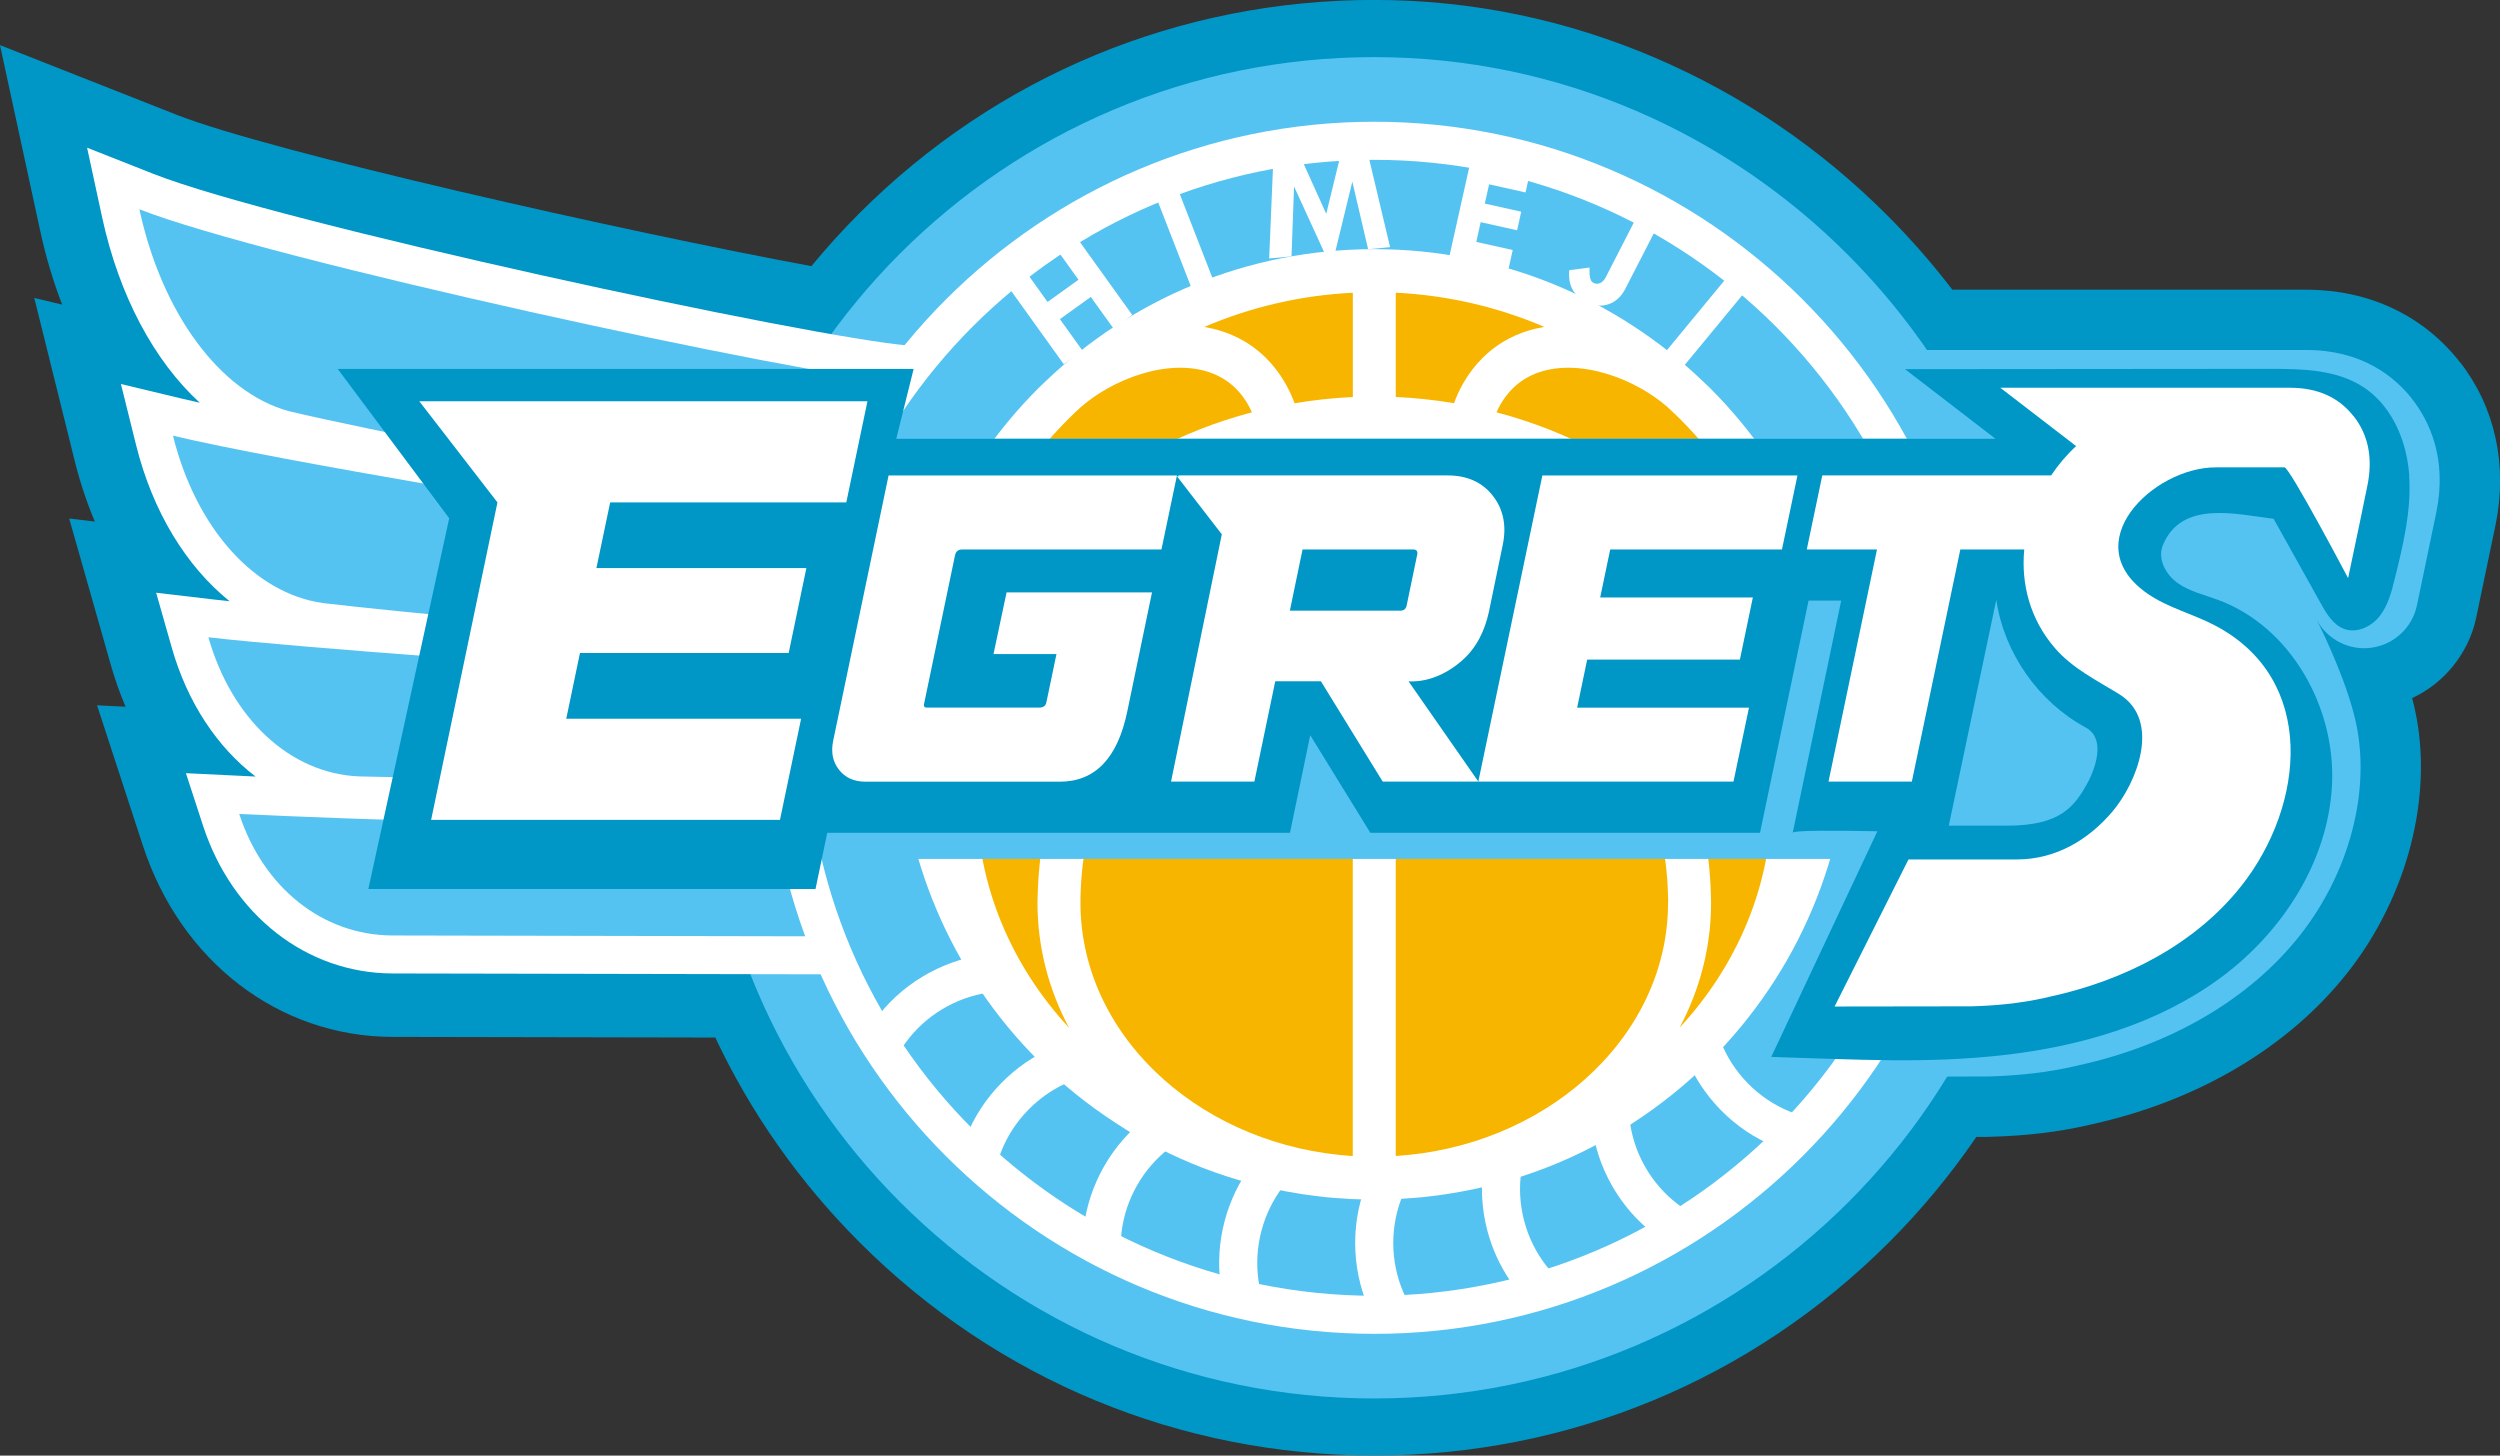 <?xml version="1.0" encoding="UTF-8"?>
<svg id="_レイヤー_2" data-name="レイヤー 2" xmlns="http://www.w3.org/2000/svg" xmlns:xlink="http://www.w3.org/1999/xlink" viewBox="0 0 393.86 229.32">
  <rect x="0" y="0" width="393.86" height="229.32" fill="#333333" stroke="none"/>
  <defs>
    <style>
      .cls-1 {
        fill: none;
      }

      .cls-2 {
        fill: #54c3f1;
      }

      .cls-3 {
        fill: #fff;
      }

      .cls-4 {
        fill: #0097c6;
      }

      .cls-5 {
        clip-path: url(#clippath);
      }

      .cls-6 {
        fill: #f8b500;
        fill-rule: evenodd;
      }
    </style>
    <clipPath id="clippath">
      <path class="cls-1" d="M216.51,22.18c-51,0-92.48,41.48-92.48,92.48s41.49,92.48,92.48,92.48,92.48-41.49,92.48-92.48-41.49-92.48-92.48-92.48Z"/>
    </clipPath>
  </defs>
  <g id="_レイヤー_2-2" data-name="レイヤー 2">
    <g>
      <path class="cls-4" d="M387.5,57c-5.75-7.32-14.32-11.36-24.16-11.36h-55.76c-3.15-4.12-6.58-8.04-10.3-11.76-10.58-10.58-22.84-18.9-36.44-24.74-14.14-6.07-29.06-9.15-44.34-9.15-30.63,0-59.42,11.93-81.08,33.58-2.68,2.68-5.21,5.47-7.59,8.36-29.38-5.44-85.26-18.04-100.01-23.85L0,7.11l6.33,29.24c.88,4.08,2.05,7.97,3.46,11.64l-4.39-1.05,6.34,25.55c.84,3.4,1.92,6.64,3.2,9.68l-4.04-.48,6.56,23.07c.65,2.28,1.43,4.48,2.32,6.58l-4.49-.22,7.21,22.07c5.97,18.27,21.39,30.11,39.31,30.17l50.88.1c5.57,11.84,13.21,22.74,22.74,32.27,21.66,21.66,50.45,33.58,81.08,33.58s59.42-11.93,81.08-33.58c5.15-5.15,9.75-10.72,13.77-16.61.11,0,.21,0,.32,0h.57s.52,0,.52,0c.31,0,.63-.02.91-.03,5.63-.15,10.68-.76,15.42-1.86l.6-.14c16.68-3.7,30.94-12.17,40.15-23.87,9.45-12,13.53-27.81,10.64-41.27-.14-.66-.3-1.32-.47-1.97,5.1-2.37,8.91-7.1,10.08-12.63l3.06-14.65c1.93-9.47-.07-18.59-5.64-25.7Z"/>
      <path class="cls-2" d="M322.17,114.66c0,58.35-47.31,105.66-105.66,105.66s-105.66-47.31-105.66-105.66S158.15,9,216.51,9s105.66,48.1,105.66,105.66Z"/>
      <path class="cls-3" d="M143.19,54.44c-15.31-1.21-99.41-19.32-119.03-27.05l-10.44-4.12,2.37,10.97c2.68,12.36,8.2,22.62,15.38,29.21-1.02-.23-1.97-.44-2.82-.65l-9.6-2.3,2.38,9.58c2.6,10.5,7.92,19.15,14.74,24.64-.97-.1-1.85-.2-2.64-.29l-8.93-1.05,2.46,8.65c2.46,8.65,7.17,15.7,13.2,20.31-.79-.04-1.55-.07-2.27-.11l-8.7-.42,2.7,8.28c4.6,14.09,16.31,23.23,29.82,23.27l80.89.16h6.01s0-98.65,0-98.65l-5.53-.44Z"/>
      <path class="cls-2" d="M142.72,60.42c-16.55-1.31-100.87-19.61-120.76-27.45,3.52,16.29,12.63,28.78,23.48,31.79,12.54,3.02,48.46,9.87,48.46,9.87v6.12s-49.66-8.04-66.65-12.11c3.59,14.47,12.75,24.85,23.64,26.37,12.01,1.43,43.01,4.26,43.01,4.26v6.05s-46.73-3.23-61.07-4.92c3.65,12.83,12.85,21.47,23.75,21.92,11.36.3,37.31.62,37.31.62v7.3s-38.93-1.17-56.2-2c3.77,11.56,13.09,19.1,24.13,19.14l80.88.16V60.42Z"/>
      <g>
        <g>
          <path class="cls-2" d="M216.51,22.18c-51,0-92.48,41.48-92.48,92.48s41.49,92.48,92.48,92.48,92.48-41.49,92.48-92.48-41.49-92.48-92.48-92.48Z"/>
          <path class="cls-3" d="M216.51,210.14c-52.65,0-95.48-42.83-95.48-95.48S163.86,19.18,216.51,19.18s95.48,42.83,95.48,95.48-42.83,95.48-95.48,95.48ZM216.51,25.18c-49.34,0-89.48,40.14-89.48,89.48s40.14,89.48,89.48,89.48,89.48-40.14,89.48-89.48-40.14-89.48-89.48-89.48Z"/>
        </g>
        <g class="cls-5">
          <path class="cls-3" d="M239.23,221.56c-14.19,0-25.73-11.54-25.73-25.73s11.54-25.73,25.73-25.73v6c-10.88,0-19.73,8.85-19.73,19.73s8.85,19.73,19.73,19.73v6Z"/>
          <path class="cls-3" d="M211.25,223.82c-6.65-1.75-12.21-5.98-15.67-11.92-3.46-5.94-4.4-12.87-2.65-19.51,1.75-6.64,5.98-12.21,11.92-15.67,5.94-3.46,12.87-4.4,19.51-2.65l-1.53,5.8c-5.09-1.34-10.41-.62-14.96,2.03-4.55,2.65-7.8,6.92-9.14,12.02-1.34,5.1-.62,10.41,2.03,14.96,2.65,4.55,6.92,7.8,12.02,9.14l-1.53,5.8Z"/>
          <path class="cls-3" d="M183.62,218.88c-5.98-3.39-10.28-8.9-12.12-15.52s-.98-13.56,2.4-19.54c6.99-12.34,22.72-16.7,35.06-9.71l-2.96,5.22c-9.46-5.36-21.52-2.02-26.88,7.45-2.6,4.58-3.25,9.91-1.84,14.98,1.41,5.08,4.71,9.3,9.29,11.9l-2.96,5.22Z"/>
          <path class="cls-3" d="M158.16,207.06c-4.92-4.8-7.68-11.22-7.77-18.09-.09-6.87,2.51-13.36,7.3-18.28,4.8-4.92,11.22-7.68,18.09-7.77,6.88-.09,13.36,2.51,18.28,7.3l-4.19,4.3c-3.77-3.68-8.74-5.67-14.02-5.6-5.27.07-10.2,2.18-13.87,5.95-3.68,3.77-5.67,8.75-5.6,14.02.07,5.27,2.18,10.2,5.95,13.87l-4.19,4.3Z"/>
          <path class="cls-3" d="M136.54,189.15c-7.3-12.16-3.34-28,8.82-35.3,5.89-3.54,12.81-4.57,19.47-2.9s12.29,5.83,15.82,11.72l-5.14,3.09c-2.71-4.52-7.02-7.71-12.13-8.99-5.11-1.28-10.42-.49-14.93,2.22-9.33,5.6-12.36,17.74-6.76,27.06l-5.14,3.09Z"/>
          <path class="cls-3" d="M289.47,182.58c-6.69,0-13.38-2.59-18.41-7.74-4.8-4.92-7.4-11.41-7.32-18.28.08-6.87,2.84-13.3,7.75-18.1l4.19,4.29c-3.77,3.68-5.88,8.61-5.95,13.88-.06,5.27,1.93,10.25,5.61,14.02,7.6,7.78,20.11,7.93,27.89.34l4.19,4.29c-4.99,4.88-11.48,7.31-17.97,7.31Z"/>
          <path class="cls-3" d="M276.36,199.78c-8.97,0-17.69-4.69-22.42-13.03-7-12.34-2.65-28.07,9.69-35.07l2.96,5.22c-9.46,5.36-12.79,17.43-7.43,26.89,5.37,9.46,17.43,12.79,26.89,7.43l2.96,5.22c-4,2.27-8.35,3.34-12.64,3.34Z"/>
          <path class="cls-3" d="M259.21,213.06c-11.39,0-21.83-7.64-24.88-19.16-1.75-6.64-.82-13.57,2.64-19.51,3.46-5.94,9.02-10.18,15.66-11.93l1.53,5.8c-10.52,2.78-16.81,13.59-14.03,24.11,2.78,10.52,13.6,16.81,24.11,14.03l1.53,5.8c-2.19.58-4.4.86-6.56.86Z"/>
        </g>
        <g>
          <path class="cls-6" d="M216.51,42.64c39.48,0,71.48,32,71.48,71.48s-32,71.48-71.48,71.48-71.48-32-71.48-71.48,32-71.48,71.48-71.48Z"/>
          <path class="cls-3" d="M221.07,188.84c.98-.06,1.97-.13,2.94-.22.23-.02.45-.05.68-.08,1.05-.11,2.08-.24,3.11-.4.12-.02.23-.04.35-.06,10.71-1.65,20.59-5.54,29.04-11.12,4.43-2.87,8.54-6.18,12.26-9.9,13.55-13.55,21.93-32.27,21.93-52.94s-8.38-39.39-21.93-52.94c-.21-.21-.42-.4-.63-.6h0c-.21-.22-.44-.42-.66-.63-13.44-12.81-31.62-20.7-51.65-20.7s-38.24,7.89-51.68,20.72c-.21.2-.43.39-.63.6h0c-.21.21-.43.4-.63.61-13.55,13.55-21.93,32.27-21.93,52.94s8.38,39.39,21.93,52.94c3.7,3.7,7.81,7.01,12.22,9.87,8.46,5.6,18.35,9.5,29.08,11.15.12.02.23.04.34.06,1.03.15,2.07.28,3.12.4.23.02.45.06.68.08.97.1,1.95.16,2.94.22.27.02.55.04.82.06.81.04,1.63.05,2.44.06.04,0,.07,0,.11,0,.82.02,1.17.03,1.19.03s.37,0,1.19-.03c.04,0,.07,0,.11,0,.82-.01,1.63-.03,2.44-.06.28-.01.55-.04.82-.06ZM202.53,60.45c-.9-1.58-1.96-2.95-3.13-4.1-2.75-2.71-6.1-4.23-9.68-4.84,7.24-3.1,15.13-4.99,23.41-5.39v16.43c-3.12.14-6.18.48-9.18.98-.37-1.03-.84-2.06-1.42-3.07ZM183.35,170.07c-8.1-7.18-13.13-17.01-13.13-27.84,0-.65,0-.5,0-.69.16-8.15,1.98-14.54,4.72-20.05,2.79-5.6,6.59-10.41,10.6-15.24.71-.86,1.07-1.29,1.44-1.73,7.29-8.72,18.18-21.76,18.12-34.33,2.62-.43,5.29-.73,8.02-.87v112.81c-11.57-.73-22.05-5.2-29.77-12.05ZM262.79,142.23c0,10.84-5.04,20.66-13.13,27.84-7.72,6.85-18.19,11.32-29.77,12.05v-112.81c2.72.13,5.4.43,8.02.87-.06,12.57,10.83,25.61,18.12,34.33.37.45.73.88,1.45,1.73,4.01,4.84,7.82,9.64,10.6,15.24,2.74,5.51,4.56,11.9,4.72,20.05,0,.2,0,.04,0,.69ZM264.6,161.92c3.18-5.98,4.97-12.65,4.97-19.69,0-.15,0-.12-.02-.83-.18-9.31-2.27-16.62-5.41-22.93-3.1-6.23-7.17-11.38-11.45-16.54-.22-.26-.83-1-1.47-1.76-6.28-7.51-15.63-18.69-16.46-28.5,10.02,2.74,18.98,7.68,26.17,14.21,11.25,10.21,18.21,24.29,18.21,39.84,0,13.78-5.47,26.4-14.54,36.2ZM230.49,60.45c-.58,1.01-1.04,2.03-1.42,3.07-3-.5-6.06-.84-9.18-.98v-16.43c8.28.41,16.16,2.29,23.41,5.39-3.59.61-6.93,2.13-9.68,4.84-1.17,1.15-2.23,2.52-3.13,4.1ZM181.8,100.17c-.64.76-1.26,1.5-1.47,1.76-4.28,5.16-8.35,10.31-11.45,16.54-3.14,6.31-5.22,13.62-5.41,22.93-.01.71-.02.68-.02.83,0,7.05,1.79,13.71,4.97,19.69-9.07-9.8-14.54-22.42-14.54-36.2,0-15.55,6.96-29.63,18.21-39.84,7.2-6.53,16.15-11.47,26.17-14.21-.83,9.81-10.18,20.99-16.46,28.5ZM284.59,113.43c-2.72-12.58-9.53-23.83-19.14-32.54-8.15-7.4-18.32-12.94-29.68-15.93.17-.4.36-.79.58-1.17.58-1.02,1.25-1.89,1.99-2.62,2.41-2.37,5.67-3.31,9.13-3.23,3.75.09,7.73,1.36,11.2,3.34,1.45.83,2.79,1.77,3.99,2.81.67.62,1.34,1.25,1.99,1.89,12.17,12.17,19.74,28.93,19.93,47.45ZM168.35,65.97c.65-.65,1.31-1.27,1.99-1.89,1.2-1.03,2.54-1.98,3.99-2.8,3.48-1.98,7.45-3.25,11.2-3.34,3.46-.08,6.73.86,9.13,3.23.74.73,1.41,1.6,1.99,2.62.22.38.41.78.58,1.17-11.35,2.99-21.52,8.54-29.68,15.93-9.6,8.71-16.41,19.95-19.14,32.53.19-18.52,7.76-35.28,19.93-47.44Z"/>
        </g>
      </g>
      <path class="cls-2" d="M380.02,62.86c-2.76-3.52-7.9-7.72-16.68-7.72h-69.69l16.79,13.98h-162.22l-14.53,66.2h182.92l-18,34.3s14.38-.02,14.59-.03h.11c5.03-.14,9.48-.67,13.62-1.63.21-.05.41-.1.6-.14,14.59-3.21,26.96-10.49,34.83-20.49,7.75-9.84,11.13-22.63,8.82-33.4-1.31-6.09-4.81-13.51-6.18-16.24-.02-.04-.04-.07-.06-.1-.76-1.44-.58-1.19.06.1,1.69,3.1,5.12,4.84,8.63,4.35,3.55-.5,6.4-3.16,7.14-6.66l3.05-14.63c1.75-8.55-1.11-14.45-3.82-17.9Z"/>
      <g>
        <path class="cls-3" d="M158.62,44.88l2.96-2.13,3.46,4.82,4.87-3.5-3.46-4.82,2.96-2.13,8.97,12.5-2.96,2.13-3.57-4.97-4.87,3.5,3.57,4.97-2.96,2.13-8.97-12.5Z"/>
        <path class="cls-3" d="M182.09,30.92l3.4-1.32,5.58,14.34-3.4,1.32-5.58-14.34Z"/>
        <path class="cls-3" d="M200.61,25.2l4.32-.4,4.01,8.89,2.31-9.48,4.16-.39,3.59,15.12-3.46.32-2.49-10.64-2.71,11.13-1.65.15-4.82-10.52-.4,11.01-3.52.33.65-15.51Z"/>
        <path class="cls-3" d="M231.7,25.28l9.3,2.07-.66,2.97-5.74-1.28-.68,3.03,5.74,1.28-.65,2.93-5.74-1.28-.69,3.11,5.74,1.28-.66,2.97-9.3-2.07,3.35-15.02Z"/>
        <path class="cls-3" d="M257.83,34.15l3.21,1.65-4.98,9.7c-.65,1.26-1.55,2.07-2.7,2.45-1.16.37-2.35.24-3.59-.4-.89-.46-1.57-1.11-2.03-1.95-.46-.84-.63-1.86-.5-3.04l3.2-.41-.02.04s0,.21,0,.58c-.02.37.02.73.11,1.08.09.35.25.58.5.71.36.18.72.2,1.07.03.35-.16.65-.47.88-.92l4.88-9.51Z"/>
        <path class="cls-3" d="M272.28,43.45l2.81,2.32-9.79,11.87-2.81-2.32,9.79-11.87Z"/>
      </g>
      <path class="cls-4" d="M379.57,74.97c-.24-3.61-1.35-7.28-3.4-10.21-1.05-1.5-2.34-2.81-3.89-3.81-4.26-2.76-9.66-2.84-14.74-2.84l-57.42.05,14.26,10.97h-173.18l2.74-11.01H53.2l17.57,23.53-12.74,58.41h70.45l1.85-8.86h72.9l3.19-15.37,9.47,15.37h61.39l7.65-36.58h5.14s-7.64,36.58-7.64,36.58c.08-.41,6.92-.36,13.34-.24l-16.72,35.55c13.6.41,24.42,1.08,36.53-.28,12.11-1.36,24.24-4.87,34.09-12.06,9.84-7.19,17.15-18.42,17.73-30.6.58-12.18-6.53-24.86-17.97-29.07-2.15-.79-4.46-1.31-6.33-2.63-1.87-1.32-3.22-3.79-2.37-5.92,2.89-7.23,11.61-4.93,17.47-4.21,2.48,4.45,4.96,8.9,7.44,13.35.92,1.65,1.99,3.43,3.78,4.03,2,.67,4.26-.45,5.54-2.13,1.29-1.68,1.82-3.79,2.33-5.84,1.31-5.3,2.63-10.71,2.26-16.16ZM328.99,123.14c-2.12,3.92-4.33,6.94-12.81,6.94h-9.16c2.49-11.86,4.98-23.71,7.48-35.57,1.25,8.39,6.62,16.06,14.08,20.1,3.94,2.13.41,8.52.41,8.52Z"/>
      <line class="cls-3" x1="139.99" y1="74.91" x2="131.27" y2="116.71"/>
      <g>
        <polygon class="cls-3" points="124.25 102.88 127.04 89.5 93.96 89.5 96.13 79.15 133.33 79.15 136.66 63.22 66.06 63.22 78.37 79.15 67.92 129.17 122.88 129.17 126.21 113.23 89.21 113.23 91.37 102.88 124.25 102.88"/>
        <polygon class="cls-3" points="232.9 123.14 273.1 123.14 275.54 111.49 248.47 111.49 250.05 103.92 274.11 103.92 276.15 94.13 252.1 94.13 253.68 86.56 280.74 86.56 283.18 74.91 242.99 74.91 232.9 123.14"/>
        <path class="cls-3" d="M230.32,104.08c2.32-2.03,3.61-4.74,4.26-7.74l2.16-10.45c.64-3.04.12-5.63-1.54-7.77-1.67-2.14-4.04-3.22-7.13-3.22h-42.45l.11.13h-.31l7.07,9.15-8,38.96h13.13l3.29-15.81h7.19l9.74,15.81h15.07l-11.01-15.81s4.11.54,8.42-3.25ZM220.61,96.21h-17.4l2-9.65h17.39c.58,0,.8.29.66.87l-1.64,7.91c-.1.58-.44.87-1.02.87Z"/>
        <path class="cls-3" d="M150.47,87.44c.14-.58.5-.87,1.08-.87h31.43l2.44-11.66h-45.43l-8.73,41.8c-.37,1.79-.07,3.31.92,4.56.98,1.25,2.37,1.88,4.16,1.88h30.62c5.54,0,9.08-3.66,10.62-10.99l3.91-18.83h-22.91l-2.06,9.71h9.92l-1.58,7.57c-.1.58-.48.87-1.15.87h-17.69c-.36,0-.51-.18-.45-.54l4.9-23.52Z"/>
        <path class="cls-3" d="M370.78,65.56c-2.34-2.98-5.67-4.47-9.99-4.47h-45.65l11.94,9.19c-1.5,1.38-2.81,2.94-3.94,4.62h-36.05l-2.44,11.66h11.06l-7.64,36.58h13.13l7.64-36.58h10.07c-.52,5.45.91,11,4.83,15.54,2.78,3.22,6.56,5.06,10.11,7.25,6.71,4.14,2.83,13.99-1.12,18.59-3.6,4.21-8.68,7.46-15,7.46h-17.06l-11.64,23.17s21.27-.02,21.51-.03c3.23-.08,7.5-.38,11.91-1.4.21-.05.4-.1.59-.14,11.63-2.54,22.8-8.2,30.11-17.48,9.98-12.67,11.99-32.55-4.26-41.02-3.45-1.8-7.34-2.75-10.54-4.96-11.46-7.91.82-19.91,10.71-19.91h10.85c.81,0,10.02,17.45,10.02,17.45l1.8-8.56,1.24-6.02c.88-4.33.16-7.98-2.18-10.95Z"/>
      </g>
    </g>
  </g>
</svg>